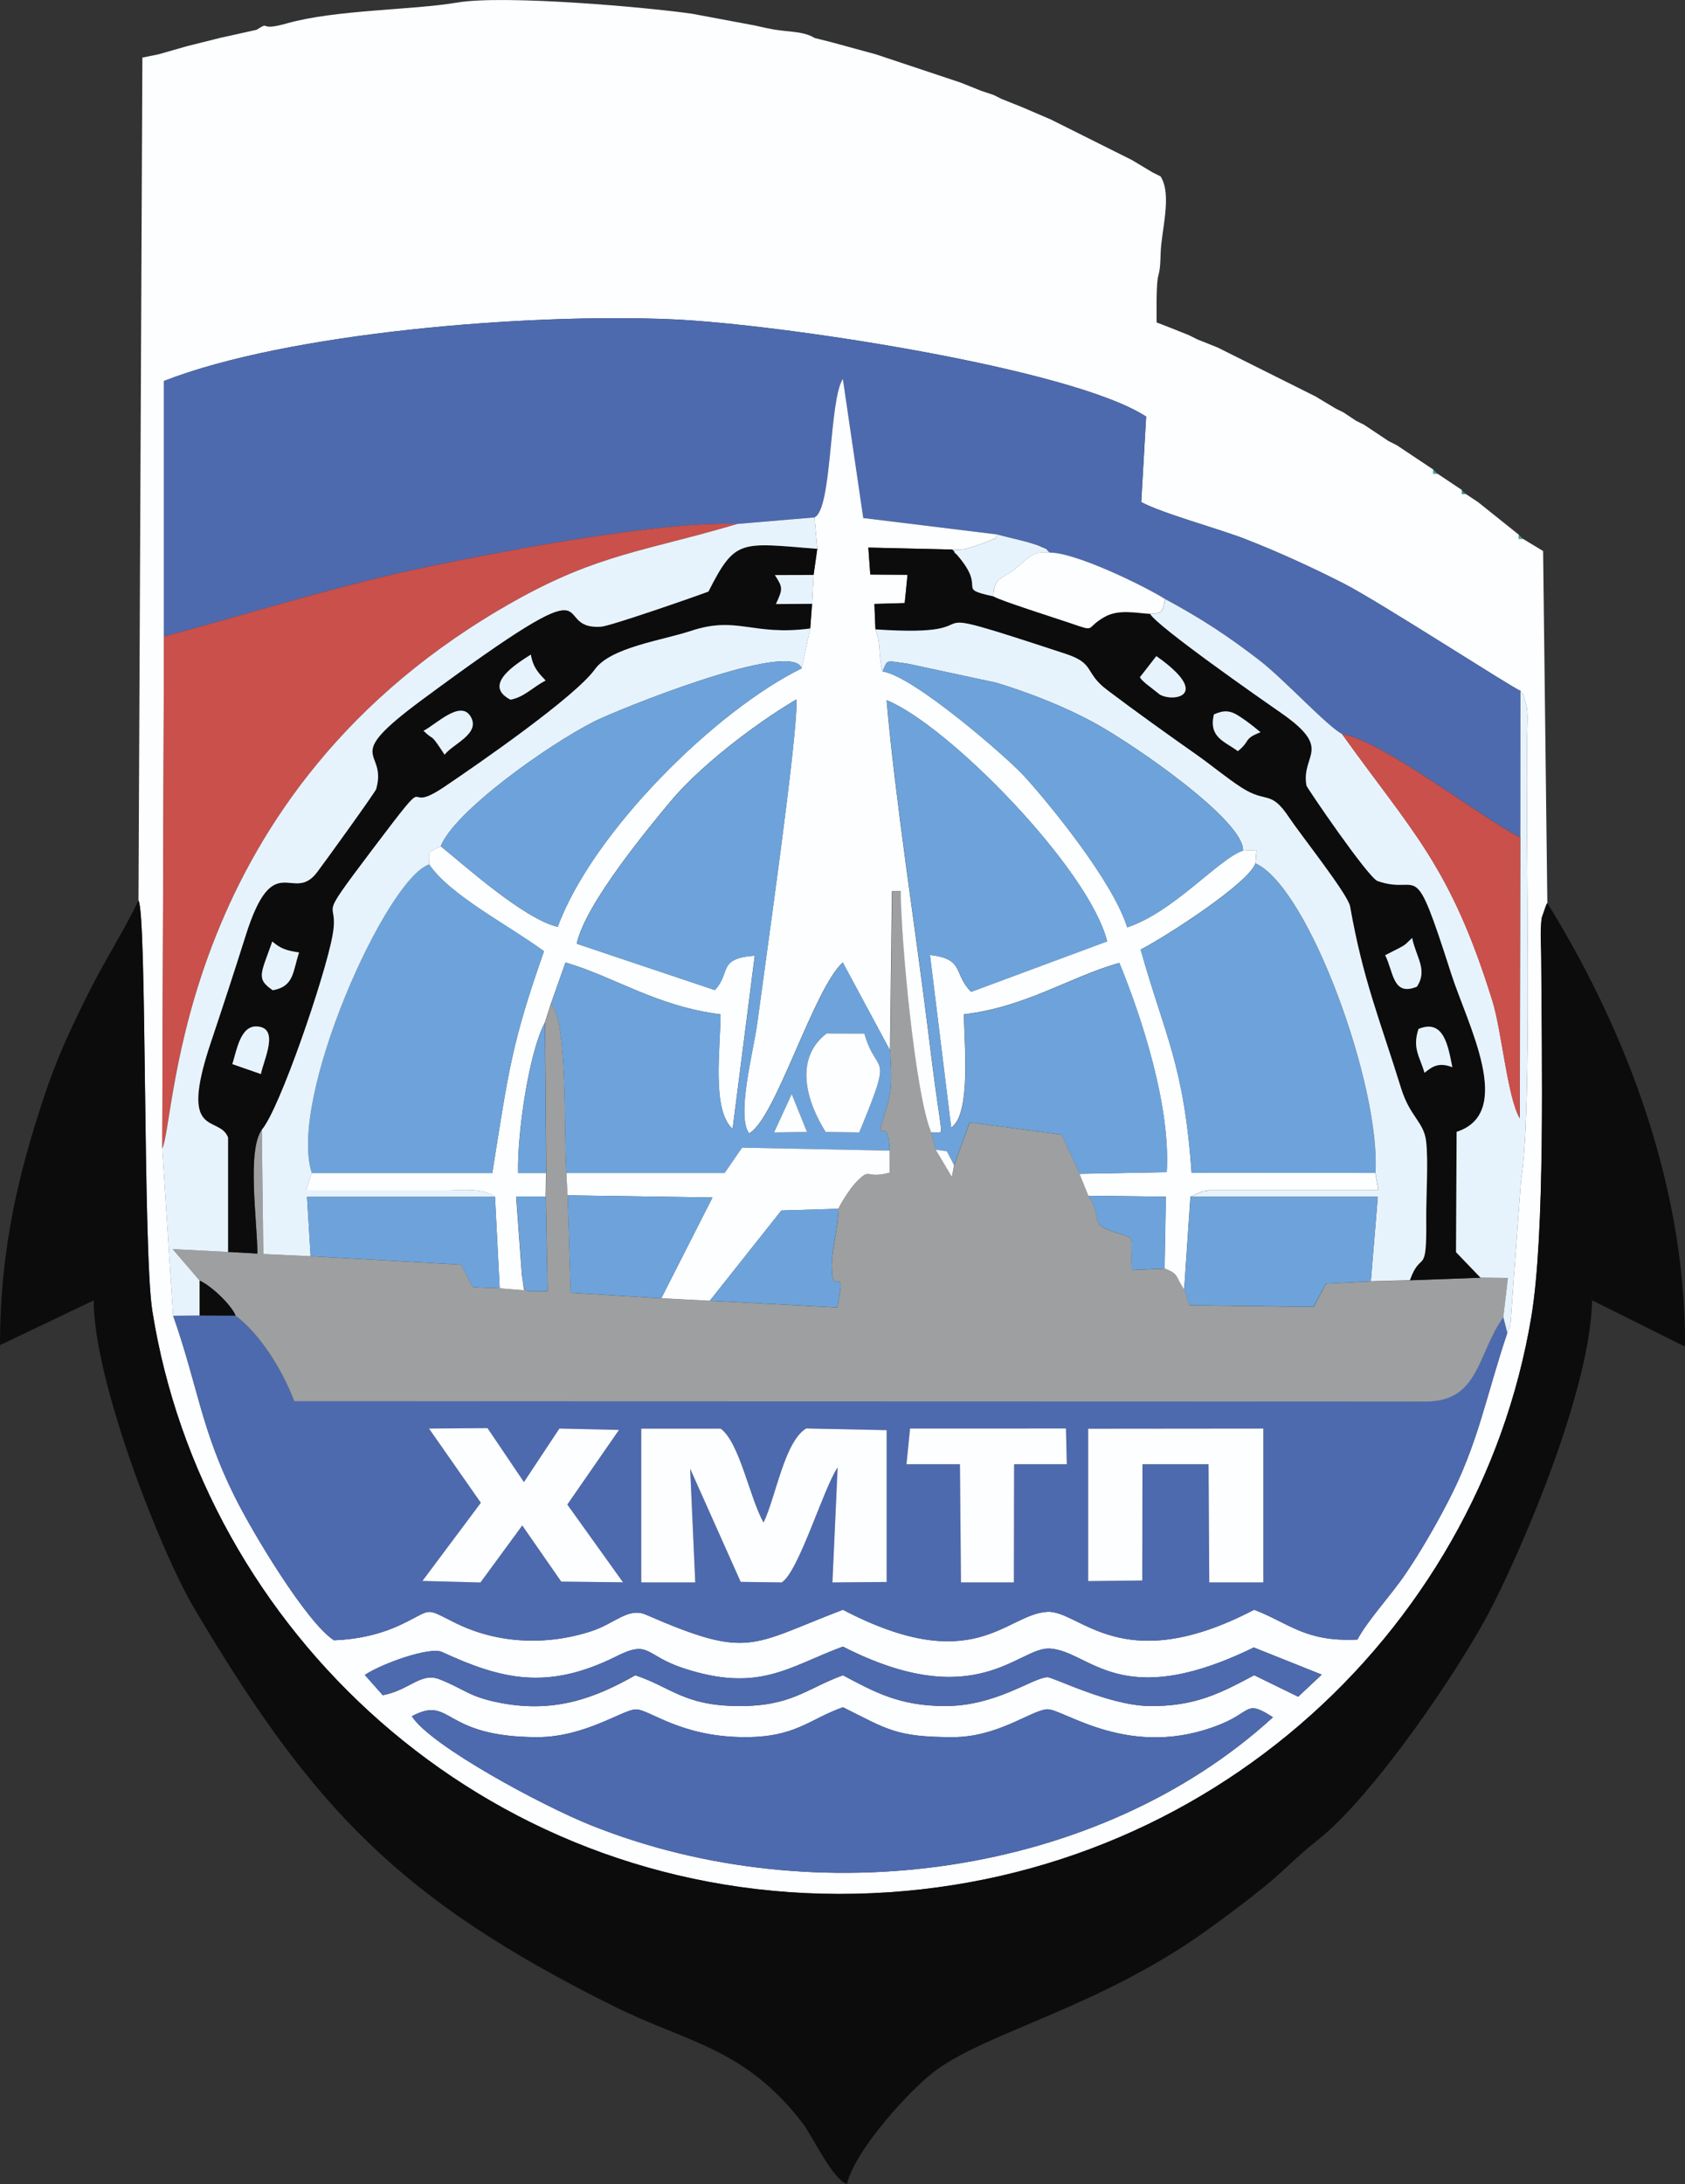 <?xml version="1.0" encoding="UTF-8"?> <svg xmlns="http://www.w3.org/2000/svg" id="Layer_2" data-name="Layer 2" viewBox="0 0 310.41 402.29"><rect x="0" y="0" width="310.41" height="402.29" fill="#333333" stroke="none"/><defs><style> .cls-1 { fill: #fcfeff; } .cls-1, .cls-2, .cls-3, .cls-4, .cls-5, .cls-6, .cls-7, .cls-8, .cls-9 { fill-rule: evenodd; } .cls-2 { fill: #e7f3fc; } .cls-3 { fill: #0c0c0c; } .cls-4 { fill: #c9504b; } .cls-5 { fill: #9e9fa0; } .cls-6 { fill: #3ea9a3; } .cls-7 { fill: #6da3da; } .cls-8 { fill: #4d6aaf; } .cls-9 { fill: #38918d; } </style></defs><g id="Layer_1-2" data-name="Layer 1"><path class="cls-1" d="m47.26,5.49l-6.75,1.5-3,.75-3,.75-5.25,1.5-3.03.62-.72,155.27c1.58,2.3.79,64.52,2.56,75.62,9.31,58.55,60.52,107.28,126.46,107.36,66.07.08,117.77-47.64,127.57-106.26,2.58-15.42,1.92-47.77,1.83-66.09,0-1.62-.14-3.75-.08-5.29.02-.53.09-1.72.19-2.21l.7-2.02c.07-.18.17-.46.31-.65l-.78-64.84-3.72-2.25h-.75v-.75l-3.75-3-3.75-3-2.25-1.5h-.75v-.75l-4.5-3h-.75v-.75l-2.25-1.5-2.25-1.5-2.25-1.5-1.5-.75-2.25-1.5-2.25-1.5-1.5-.75-2.25-1.5-1.5-.75-3.75-2.25-1.5-.75-1.5-.75-1.5-.75-1.5-.75-4.5-2.25-1.5-.75-1.5-.75-1.5-.75-1.5-.75-1.5-.75-3.75-1.5-1.5-.75-3.75-1.5-2.23-.86c-.11-11.95.59-6.28.74-12.63.1-4.31,2.18-10.82-.01-14.27l-1.5-.75-3.75-2.25-1.5-.75-1.5-.75-1.5-.75-1.5-.75-3-1.5-1.5-.75-1.5-.75-1.5-.75-1.5-.75-5.25-2.25-3.75-1.5-1.5-.75-2.25-.75-3.75-1.5-13.5-4.5-2.25-.75-8.25-2.25-3-.75c-1.62-1.03-3.67-1.08-5.77-1.33-1.69-.2-1.97-.24-4.66-.84-.12-.03-.34-.08-.46-.11l-11.66-2.18c-8.19-1.19-34.56-3.53-43.29-2.06-8.41,1.42-22.33,1.29-31.34,3.83-5.61,1.59-2.75-.62-5.59,1.18m232.81,121.76c.7.9.37.21.91,2.03.35,1.18.27.95.38,2.19.06.68-.03,2.96-.05,3.79-.34,19.07,1.05,69.69-1.13,82.12l-1.95,26.65c-.05.22-.22.85-.27.74-.04-.11-.14.53-.3.75-3.97,11.8-5.34,20.39-10.98,31.2-2.45,4.7-5.15,9.34-7.78,13.21-2.73,4.01-7.01,8.59-8.85,12.08-9.64.47-12.49-2.99-19.03-5.49-24.51,12.81-32.13,0-38.14.38-7.65.48-13.51,12.22-37.62-.38-17.14,6.55-17.22,9.2-36.27.91-3.26-1.42-5.72,1.62-10.04,3.03-8.31,2.72-17.4,2.31-25.11-1.53-5.86-2.92-3.99-2.53-9.9.29-3.74,1.78-7.84,2.75-12.44,2.92-5.01-3.24-14.83-19.53-18.24-26.38-6.25-12.53-6.8-20.35-11.38-33.42l-2-30.8.32-94.31v-47.05c22.81-8.93,67.06-12.51,93.57-11.36,19.89.86,73.61,8.98,87.36,17.92l-.9,15.74c3.62,2.02,14.52,4.99,19.22,6.84,6.19,2.43,12.23,5.19,18.08,8.17,6.55,3.34,31.38,19.44,32.53,19.74Zm-198.64,177.06c10.86,5,19.36,7.18,32.16.77,6.11-3.06,5.14-.16,12.21,2.18,14.05,4.65,19.46-.25,29.47-3.95,24.57,12.55,32.41,0,38.14.36,7.45.48,12.84,11.87,37.56-.2l12.51,5-4.34,4.07-8.1-3.96c-6.08,3.24-10.93,5.84-19.5,5.67-7.4-.15-17.63-5.38-18.63-5.31-2.81.18-9.46,5.34-18.85,5.32-8.28-.01-12.88-2.53-18.78-5.67-6.82,2.49-9.49,5.78-19.49,5.67-9.83-.11-12.19-3.48-18.76-5.67-7.22,4.09-14.65,7.01-24.7,5.12-6.01-1.13-6.8-2.61-11.39-4.39-3.44-1.33-5.51,2.02-10.43,2.94l-3.3-3.72c2.99-2.03,11.94-5.28,14.24-4.23Zm-5.57,11.83c7.45-3.97,5.36,3.85,23.15,3.85,8.66,0,15.69-5.02,18.04-5.11,2.53-.1,8.15,5.11,20.22,5.11,9.29,0,11.76-3.27,18-5.51,8.12,4.03,9.7,5.51,20.25,5.51,8.34,0,14.43-4.95,17.36-5.13,2.96-.18,15.36,9.62,32.15,2.68,5.57-2.3,4.44-4.47,9.46-1.21-31.96,29.2-83.98,36.56-125.66,19.88-8.86-3.55-29.52-14.61-32.97-20.07Z"></path><path class="cls-3" d="m285.04,166.34c-.14.19-.24.47-.31.65l-.7,2.02c-.1.49-.17,1.68-.19,2.21-.06,1.54.08,3.66.08,5.29.09,18.33.75,50.67-1.83,66.09-9.8,58.62-61.5,106.33-127.57,106.26-65.93-.08-117.15-48.81-126.46-107.36-1.77-11.1-.98-73.32-2.56-75.62-2.65,5.52-6.17,10.98-9.25,17.13-3.16,6.32-5.77,11.87-8.1,18.9-4.48,13.49-8.15,27.66-8.15,45.86l17.26-8.24c0,14.97,12.45,46.46,18.43,56.57,21.94,37.1,38.04,53.87,77.34,73.43,13.58,6.76,24.06,7.61,34.77,21.48,1.87,2.42,5.63,10.58,8.23,11.27,1.45-6.22,11.78-17.6,16.49-21.01,9.75-7.06,30.16-11.67,49.51-25.5,3.72-2.66,7.01-5.12,10.68-8.07,3.85-3.1,6.21-5.78,10.01-8.74,9.9-7.73,26.01-31.06,32.09-42.92,6.1-11.91,18.13-40.17,18.49-56.52l17.12,8.53c.14-32.22-12.89-61.55-25.37-81.7"></path><path class="cls-8" d="m30.2,117.25c16.46-4.4,31.92-9.46,49.76-13.1,14.38-2.94,41.51-8.12,55.94-7.66l14.13-1.19c3.31-1.42,2.66-21.59,5.24-25.51l3.76,25.62,24.77,3.04c1.99.54,3.46.83,5.35,1.35.59.16,1.84.55,2.3.75,2.03.92.72.07,1.95,1.24,4.66-.04,17.16,6.03,21.25,8.56,6.83,3.68,11.56,6.84,17.29,11.23,4.58,3.51,12.5,12.17,15.27,13.61,7.83,1.36,25.59,15.45,32.83,19.04l.02-27c-1.15-.3-25.98-16.4-32.53-19.74-5.85-2.98-11.89-5.75-18.08-8.17-4.7-1.84-15.6-4.81-19.22-6.84l.9-15.74c-13.75-8.94-67.47-17.06-87.36-17.92-26.51-1.15-70.76,2.43-93.57,11.36v47.05Z"></path><path class="cls-8" d="m277.67,245.52l-.74-2.9c-4.83,6.7-4.4,15.55-14.33,15.53l-208.41-.06c-2.47-6.45-6.63-12.61-10.8-15.76l-6.59-.04-4.91.05c4.58,13.06,5.13,20.89,11.38,33.42,3.42,6.85,13.24,23.14,18.24,26.38,4.6-.18,8.7-1.14,12.44-2.92,5.92-2.82,4.04-3.21,9.9-.29,7.71,3.84,16.8,4.26,25.11,1.53,4.31-1.41,6.78-4.45,10.04-3.03,19.05,8.29,19.13,5.64,36.27-.91,24.11,12.6,29.98.86,37.62.38,6.01-.38,13.62,12.43,38.14-.38,6.54,2.5,9.38,5.96,19.03,5.49,1.84-3.5,6.12-8.08,8.85-12.08,2.64-3.87,5.33-8.51,7.78-13.21,5.64-10.8,7-19.39,10.98-31.2m-189.09,31.3l-9.55-13.67,10.78-.08,6.71,9.94,6.52-9.86,10.99.24-9.52,13.75,10.26,14.32-11.38-.13-7.18-10.34-7.7,10.5-10.7-.28,10.76-14.39Zm79.07-13.67h28.72s.16,6.58.16,6.58h-9.71s-.04,21.75-.04,21.75h-9.74l-.2-21.75h-9.85s.66-6.58.66-6.58Zm32.81.03l32.27-.04v28.34h-9.96l-.13-21.75h-12.18s-.03,21.41-.03,21.41l-9.98.11v-28.07Zm-82.32-.04h14.63c3.53,2.6,5.37,12.92,7.91,17.3,2.29-4.83,3.84-14.89,7.84-17.33l14.82.31v27.97s-9.99.08-9.99.08l.96-21.19c-2.61,3.84-7.17,19.2-10.3,21.19l-7.56-.1-9.31-20.85.94,20.95h-9.95v-28.34Z"></path><path class="cls-5" d="m163.98,193.5c.19,3.96.49,7.05-.67,10.61-2.78,8.52.35.12.58,7.83l.02,4.06c-4.69,1.26-3.32-1.22-6.29,1.89-.86.9-2.63,3.56-3.15,4.77-.07,3.64-1.23,7.39-1.24,10.42-.02,6.77,2.82-1.31,1.02,7.76l-23.47-1.23-8.94-.46-16.68-1.02-.59-17.94-.22-4.12c-.53-6.51.34-28.61-2.87-31.05l-1.08,3.37.23,27.68-.08,4.34.32,17.44c-4.45-.08-4.19.7-4.7-3.02l.4,2.84-4.49-.37-4.96-.21-2.18-4.14-27.71-1.55-8.72-.41-.28-22.89c-2.78,3.81-.81,17.09-.81,22.81l-5.4-.3-10.2-.52,4.98,5.81c2.09.92,5.83,4.44,6.61,6.45,4.17,3.15,8.32,9.31,10.8,15.76l208.41.06c9.94.03,9.51-8.83,14.33-15.53l.85-7.21-5.05-.06-13,.47-7.2.2-8.27.41-2.27,4.29-22.91-.3-.9-2.95c-1.7-2.31-.73-2.71-3.62-3.81l-6.07.27c-.4-7.13,1.28-5.43-3.6-7.13-4.46-1.56-1.64-2.56-4.35-6.53l-1.63-4.05-3.34-7.24-16.95-2.25-2.86,7.89-.4,2.18-2.98-5.01-.79-3.18c-3-7.09-5.59-35.68-5.63-44.47h-1.62s-.35,29.35-.35,29.35Z"></path><path class="cls-1" d="m150.03,95.3l.53,5.79-.68,4.81-.28,5.3-.34,4.57-1.58,7.34c-15.85,7.77-38.52,30.15-44.94,47.62-6.27-1.49-17.23-11.38-21.55-14.86-2.4,1.19-2.25.84-2.15,3.35,3.94,5.74,14.35,11.02,21.17,16-5.97,16.97-6.53,22.05-9.52,40.85h-33.27l-1.04,3.21h26.12c2.79-.05,6.55-.51,8.69,1.19l.86,16.83,4.49.37-.4-2.84-1.06-14.41h5.43s.08-4.35.08-4.35h-5.14c-.2-7.16,1.98-22.21,4.91-27.68l1.08-3.37,2.74-7.73c9.13,2.67,16.64,8.03,28.55,9.55,0,6.23-1.68,17.57,2.23,21.1l4.08-31.91c-6.98.48-4.34,3.2-7.37,6.33l-25.43-8.53c1.61-7.47,13.64-21.81,17.21-26.13,5.11-6.18,15.04-14.01,23.25-18.86.47,5.26-5.74,48.54-7.21,59.66-.66,4.98-3.91,17.04-1.49,20.26,4.85-2.6,11.79-26.46,17.25-31.48l8.71,16.2.35-29.35h1.62c.04,8.8,2.64,37.38,5.63,44.47,2.34-.31,2.17,2.18.71-8.56-.46-3.4-.88-6.76-1.28-10.03-2.38-19.26-6.08-42.81-7.66-61.04,11.4,4.62,37.3,31.09,40.62,44.42l-25.05,9.3c-3.33-3.28-1.12-6.09-7.59-6.78l3.91,31.81c3.76-2.53,2.36-15.84,2.36-20.89,11.48-1.36,19.52-6.91,28.62-9.47,4.11,10.02,9.47,26.39,8.72,38.55l-16.04.3,1.63,4.05,14.26.17-.24,13.22c2.89,1.11,1.91,1.51,3.62,3.81l1.15-17.02,1.32-.63c1.43-.46-.18-.23,2.11-.57h31.19s-.56-3.2-.56-3.2l-33.85-.03c-1.37-19.85-4.94-25.32-9.38-41.1,4.98-2.58,19.98-12.32,21.14-15.89l.2-2.43-2.49.09c-4.39,1.43-12.84,11.38-21.33,14.13-2.61-8.44-14.23-22.62-18.91-27.79-2.97-3.29-20.38-18.5-26.16-19.34-.12-.19-.13-.75-.15-.65-.02.1-.12-.48-.14-.66-.48-3.13-.04-3.65-1.01-6.44l-.19-4.69,5.58-.16.52-5.21-6.86-.05-.36-4.96,15.44.36c2.71.05,2.26-.03,4.93-.88.39-.12,1.9-.68,2.2-.84,1.59-.86-.03.73,1.26-1.04l-24.77-3.04-3.76-25.62c-2.58,3.92-1.93,24.08-5.24,25.51"></path><path class="cls-8" d="m117.05,314.87c-2.35.09-9.38,5.11-18.04,5.11-17.79,0-15.7-7.81-23.15-3.85,3.44,5.46,24.1,16.53,32.97,20.07,41.68,16.68,93.69,9.32,125.66-19.88-5.01-3.25-3.88-1.09-9.46,1.21-16.79,6.94-29.19-2.86-32.15-2.68-2.93.18-9.02,5.13-17.36,5.13-10.55,0-12.13-1.48-20.25-5.51-6.25,2.24-8.71,5.51-18,5.51-12.07,0-17.68-5.21-20.22-5.11"></path><path class="cls-7" d="m101.47,185.02c3.21,2.44,2.34,24.54,2.87,31.05h29.18l3.22-4.67,27.15.54c-.23-7.71-3.36.69-.58-7.83,1.16-3.56.86-6.64.67-10.61l-8.71-16.2c-5.46,5.02-12.4,28.88-17.25,31.48-2.42-3.22.84-15.28,1.49-20.26,1.47-11.12,7.68-54.41,7.21-59.66-8.2,4.85-18.14,12.67-23.25,18.86-3.56,4.31-15.6,18.65-17.21,26.13l25.43,8.53c3.03-3.13.39-5.85,7.37-6.33l-4.08,31.91c-3.91-3.53-2.23-14.87-2.23-21.1-11.91-1.52-19.42-6.88-28.55-9.55l-2.74,7.73Zm50.8,5.35l6.96.02c2.36,8.25,5.53,2.49-.94,18.2l-6.18-.08c-3.51-5.56-5.91-13.45.16-18.14Zm-6.42,11.16l2.8,6.98-6.06.08,3.26-7.06Z"></path><path class="cls-4" d="m30.2,117.25l-.32,94.31c2.67-5.45,2.17-65.63,64.85-100.82,15.51-8.71,24.07-9.18,41.17-14.25-14.42-.46-41.56,4.72-55.94,7.66-17.84,3.65-33.3,8.7-49.76,13.1"></path><path class="cls-7" d="m171.59,208.62l.79,3.18,2.04.26,1.34,2.57,2.86-7.89,16.95,2.25,3.34,7.24,16.04-.3c.75-12.17-4.61-28.53-8.72-38.55-9.1,2.56-17.14,8.11-28.62,9.47,0,5.05,1.4,18.37-2.36,20.89l-3.91-31.81c6.47.69,4.26,3.5,7.59,6.78l25.05-9.3c-3.32-13.33-29.22-39.8-40.62-44.42,1.59,18.23,5.29,41.78,7.66,61.04.4,3.27.82,6.63,1.28,10.03,1.46,10.74,1.63,8.25-.71,8.56"></path><path class="cls-3" d="m161.28,115.94c24.91,1.71,2.38-6.23,35.04,4.51,5.51,1.81,3.34,3.39,7.62,6.64,5.18,3.92,11.14,8.18,16.53,11.97,2.69,1.89,5.54,4.28,8.24,6.02,4.66,3.01,5.3.3,8.76,5.5,2.09,3.14,10.85,14.17,11.24,16.38,2.41,13.64,5.43,20.7,9.39,33.48,1.65,5.33,4.2,6.19,4.62,9.8.43,3.66-.03,10.27.02,14.29.12,11-.93,5.48-3.01,11.29l13-.47-4.51-4.7.11-22.17c10.86-3.49,1.94-19.91-1.04-29.24-7.13-22.29-5.44-14.15-13.52-16.95-1.71-.59-13.03-17.2-13.1-17.58-1.05-5.84,5.12-6.63-4.84-13.5-3.61-2.49-22.69-15.83-23.95-18.12-2.6-.13-5.8-.93-8.47.6-3.7,2.12-1.2,2.83-6.51,1.02-2.18-.75-13.08-4.21-13.9-4.85-7.21-1.59-.92-1.06-6.77-7.73-.09-.1-.35-.17-.41-.45-.07-.28-.29-.29-.42-.45l-15.44-.36.36,4.96,6.86.05-.52,5.21-5.58.16.19,4.69Zm48.7,8.81l2.68-3.44c.08-.1.23-.31.37-.46,10.13,7.13,3.4,8.55.66,7.1l-2.57-2.02c-1.49-1.37-.34-.25-1.14-1.18Zm13.64,6.84c1.86-.83,2.99-.77,4.69.34,1.49.97,2.54,1.8,3.9,2.94-3.23,1.24-1.78,1.59-4.18,3.48-2.45-1.82-5.4-2.5-4.41-6.76Zm36.53,41.16c.73,3.61,2.92,5.89.89,8.99-4.52,1.88-4.31-2.82-5.86-5.79l2.54-1.29c1.38-.73,1.23-.77,2.44-1.9Zm1.16,16.78c4.76-1.99,5.49,3.36,6.25,7.04-2.44-.94-3.66-.19-5.12,1.03-.92-3.05-2.29-4.53-1.12-8.07Z"></path><path class="cls-3" d="m42.01,230.6l5.4.3c0-5.72-1.97-18.99.81-22.81,3.28-3.74,11.62-28.17,13.01-35.68,1.41-7.61-3.58-1.45,7.31-15.87,12.29-16.28,4.79-5.89,13.21-11.55,6.53-4.39,24.15-16.61,27.83-21.71,2.93-4.05,12.34-5.31,17.66-7.07,8.63-2.86,11.24.95,22.02-.45l.34-4.57-6.66.05c1.3-2.83,1.29-3.03-.19-5.34l7.13-.02.68-4.81c-14.23-1.14-15.08-1.93-20.05,7.87-2.41.91-18.03,6.36-19.78,6.47-10.17.68,3.18-13.28-33.04,13.51-15.14,11.2-6.26,8.84-8.39,16.39-.17.6-9.68,13.76-10.91,15.36-4.47,5.85-7.99-4.68-13.12,11.6-2.15,6.82-4.23,13.16-6.45,19.79-6.03,17.99,1.57,13.17,3.19,17.44v21.08Zm52.03-101.71c-5.28-2.73,1.18-6.64,3.75-8.31.44,2.5,1.49,3.44,2.73,4.79-2.3,1.14-3.93,3.06-6.48,3.52Zm-16.03,5.71c2.19-1.04,6.75-5.73,8.65-2.7,2.02,3.22-3.19,5.07-4.75,7.11l-.64-.98c-2.13-3.18-1.23-1.44-3.25-3.44Zm-27.75,47.8c-3.16-2.13-2.18-3.02-.1-8.99,1.55,1.34,2.61,1.68,4.93,2.02-1.17,3.62-.94,6.28-4.83,6.96Zm-2.2,15.45l-5.26-1.83c.79-2.49,1.47-7.07,4.48-6.94,4.33.18,1.3,6.11.78,8.78Z"></path><path class="cls-7" d="m57.43,216.06h33.27c2.98-18.8,3.55-23.87,9.52-40.85-6.82-4.98-17.23-10.26-21.17-16-7.93,2.67-26.08,43.21-21.61,56.84"></path><path class="cls-7" d="m253.37,216.06c1.03-15.94-12.32-52.69-22.1-57.02-1.16,3.57-16.15,13.32-21.14,15.89,4.44,15.78,8.01,21.24,9.38,41.1l33.85.03Z"></path><path class="cls-2" d="m135.91,96.49c-17.1,5.07-25.66,5.54-41.17,14.25-62.68,35.18-62.18,95.36-64.85,100.82l2,30.8,4.91-.05v-6.41s-4.99-5.81-4.99-5.81l10.2.52v-21.08c-1.62-4.27-9.22.55-3.19-17.44,2.22-6.63,4.3-12.97,6.45-19.79,5.14-16.28,8.65-5.74,13.12-11.6,1.22-1.6,10.74-14.76,10.91-15.36,2.14-7.54-6.75-5.18,8.39-16.39,36.22-26.79,22.87-12.82,33.04-13.51,1.76-.12,17.37-5.56,19.78-6.47,4.97-9.8,5.82-9,20.05-7.87l-.53-5.79-14.13,1.19Z"></path><path class="cls-2" d="m161.28,115.94c.97,2.79.52,3.31,1.01,6.44.03.18.12.76.14.66.02-.1.03.46.15.65,1.01-2.33.45-2,4.68-1.43l16.26,3.49c6.19,1.87,12.69,4.45,18.12,7.42,7.56,4.14,27.64,18.08,27.35,23.52l2.49-.09-.2,2.43c9.78,4.33,23.13,41.09,22.1,57.02l.56,3.21h-31.19c-2.29.32-.68.1-2.11.56l-1.32.63h34.5l-1.29,15.56,7.2-.2c2.09-5.81,3.13-.29,3.01-11.29-.04-4.02.41-10.63-.02-14.29-.42-3.6-2.97-4.47-4.62-9.8-3.96-12.78-6.98-19.84-9.39-33.48-.39-2.21-9.16-13.25-11.24-16.38-3.46-5.2-4.1-2.49-8.76-5.5-2.7-1.74-5.55-4.13-8.24-6.02-5.39-3.79-11.35-8.05-16.53-11.97-4.28-3.24-2.12-4.83-7.62-6.64-32.66-10.74-10.13-2.8-35.04-4.51"></path><path class="cls-2" d="m48.23,208.1l.28,22.89,8.72.41-.67-10.93h34.65c-2.14-1.71-5.9-1.25-8.69-1.21h-26.12s1.04-3.2,1.04-3.2c-4.47-13.64,13.68-54.17,21.61-56.84-.1-2.51-.24-2.15,2.15-3.35,2.49-6.34,19.36-18.43,28.25-22.97,3.78-1.93,36.44-15.25,38.24-9.79l1.58-7.34c-10.78,1.41-13.39-2.4-22.02.45-5.32,1.76-14.73,3.01-17.66,7.07-3.68,5.1-21.29,17.31-27.83,21.71-8.42,5.66-.91-4.73-13.21,11.55-10.89,14.42-5.9,8.26-7.31,15.87-1.39,7.51-9.74,31.93-13.01,35.68"></path><path class="cls-2" d="m211.89,113.09c1.26,2.29,20.35,15.63,23.95,18.12,9.96,6.87,3.79,7.66,4.84,13.5.07.38,11.39,16.99,13.1,17.58,8.07,2.8,6.39-5.34,13.52,16.95,2.98,9.33,11.9,25.75,1.04,29.24l-.11,22.17,4.51,4.7,5.05.06-.85,7.21.74,2.9c.16-.22.26-.85.3-.75.04.1.22-.52.27-.74l1.95-26.65c2.17-12.43.79-63.05,1.13-82.12.01-.83.11-3.11.05-3.79-.11-1.24-.03-1.01-.38-2.19-.54-1.82-.21-1.13-.91-2.03l-.02,27-.09,51.75c-2.26-3.84-3.32-16.11-5.03-21.6-7.73-24.94-14.72-31.04-27.72-49.2-2.78-1.44-10.7-10.1-15.27-13.61-5.72-4.39-10.45-7.54-17.29-11.23-.47,1.68-.1,2.77-2.76,2.72"></path><path class="cls-7" d="m81.2,155.87c4.33,3.48,15.29,13.37,21.55,14.86,6.42-17.47,29.09-39.85,44.94-47.62-1.81-5.45-34.46,7.87-38.24,9.79-8.89,4.53-25.76,16.62-28.25,22.97"></path><path class="cls-7" d="m162.58,123.69c5.78.84,23.19,16.06,26.16,19.34,4.68,5.17,16.3,19.35,18.91,27.79,8.49-2.75,16.94-12.71,21.33-14.13.3-5.43-19.79-19.37-27.35-23.52-5.42-2.97-11.93-5.55-18.12-7.42l-16.26-3.49c-4.23-.57-3.67-.9-4.68,1.43"></path><path class="cls-1" d="m118.13,291.48h9.95l-.94-20.95,9.31,20.85,7.56.1c3.14-1.99,7.69-17.35,10.3-21.19l-.96,21.19,9.99-.08v-27.97s-14.83-.31-14.83-.31c-4,2.45-5.55,12.5-7.84,17.33-2.54-4.38-4.38-14.7-7.91-17.3h-14.63v28.34Z"></path><path class="cls-8" d="m67.19,308.53l3.3,3.72c4.92-.91,6.99-4.27,10.43-2.94,4.59,1.78,5.38,3.26,11.39,4.39,10.05,1.89,17.49-1.03,24.7-5.12,6.57,2.19,8.94,5.56,18.76,5.67,10,.11,12.67-3.18,19.49-5.67,5.9,3.14,10.5,5.66,18.78,5.67,9.39.02,16.04-5.14,18.85-5.32,1-.06,11.23,5.16,18.63,5.31,8.57.17,13.43-2.43,19.5-5.67l8.1,3.96,4.34-4.07-12.51-5c-24.72,12.06-30.1.67-37.56.2-5.72-.37-13.56,12.19-38.14-.36-10.01,3.7-15.42,8.6-29.47,3.95-7.07-2.34-6.1-5.24-12.21-2.18-12.8,6.41-21.3,4.23-32.16-.77-2.29-1.06-11.25,2.2-14.24,4.23"></path><polygon class="cls-7" points="218.17 237.48 219.07 240.43 241.98 240.72 244.26 236.44 252.53 236.02 253.82 220.46 219.32 220.46 218.17 237.48"></polygon><polygon class="cls-1" points="200.46 291.24 210.43 291.13 210.46 269.72 222.64 269.72 222.77 291.48 232.73 291.48 232.73 263.14 200.46 263.17 200.46 291.24"></polygon><path class="cls-1" d="m104.34,216.06l.22,4.12,26.69.4-9.43,18.56,8.94.46,13.18-16.62,10.51-.32c.52-1.21,2.29-3.87,3.15-4.77,2.97-3.11,1.6-.62,6.29-1.89l-.02-4.06-27.15-.54-3.22,4.67h-29.18Z"></path><path class="cls-4" d="m280.04,154.24c-7.25-3.59-25-17.68-32.83-19.04,13,18.16,19.98,24.26,27.72,49.2,1.7,5.49,2.77,17.76,5.03,21.6l.09-51.75Z"></path><polygon class="cls-1" points="88.58 276.81 77.82 291.21 88.51 291.49 96.21 280.99 103.39 291.33 114.77 291.46 104.51 277.14 114.03 263.39 103.05 263.14 96.52 273 89.81 263.06 79.03 263.14 88.58 276.81"></polygon><polygon class="cls-7" points="57.22 231.39 84.92 232.94 87.1 237.09 92.06 237.29 91.2 220.46 56.55 220.47 57.22 231.39"></polygon><polygon class="cls-1" points="166.99 269.72 176.84 269.72 177.03 291.48 186.78 291.48 186.82 269.72 196.53 269.72 196.37 263.13 167.65 263.14 166.99 269.72"></polygon><polygon class="cls-7" points="121.83 239.14 131.25 220.58 104.56 220.18 105.15 238.12 121.83 239.14"></polygon><path class="cls-7" d="m130.77,239.6l23.47,1.23c1.8-9.07-1.04-.99-1.02-7.76,0-3.03,1.17-6.78,1.24-10.42l-10.51.32-13.18,16.62Z"></path><path class="cls-1" d="m183.01,109.84c.82.64,11.72,4.11,13.9,4.85,5.31,1.82,2.8,1.11,6.51-1.02,2.67-1.53,5.87-.73,8.47-.6,2.66.05,2.29-1.04,2.76-2.72-4.08-2.54-16.58-8.6-21.25-8.56-3.22-.4-3.96,1.06-6.35,2.96-2.43,1.93-4.03,1.62-4.04,5.08"></path><path class="cls-1" d="m152.27,190.37c-6.07,4.69-3.67,12.58-.16,18.14l6.18.08c6.47-15.7,3.3-9.95.94-18.2l-6.96-.02Z"></path><path class="cls-7" d="m214.56,233.66l.24-13.22-14.26-.17c2.71,3.97-.11,4.96,4.35,6.53,4.88,1.71,3.2,0,3.6,7.13l6.07-.27Z"></path><path class="cls-7" d="m100.61,216.06l-.23-27.68c-2.93,5.47-5.11,20.52-4.91,27.68h5.14Z"></path><path class="cls-2" d="m175.4,101.22c.13.16.36.17.42.45.07.28.32.34.41.45,5.85,6.67-.44,6.13,6.77,7.73,0-3.46,1.61-3.15,4.04-5.08,2.39-1.9,3.13-3.36,6.35-2.96-1.23-1.16.08-.32-1.95-1.24-.46-.21-1.71-.59-2.3-.75-1.9-.52-3.37-.81-5.35-1.35-1.28,1.77.33.18-1.26,1.04-.31.17-1.81.72-2.2.84-2.68.85-2.23.93-4.93.88"></path><path class="cls-7" d="m96.16,234.82c.5,3.72.24,2.93,4.7,3.02l-.32-17.44h-5.43s1.06,14.42,1.06,14.42Z"></path><path class="cls-2" d="m48.06,197.85c.52-2.66,3.55-8.6-.78-8.78-3.01-.13-3.69,4.45-4.48,6.94l5.26,1.83Z"></path><path class="cls-2" d="m78.01,134.6c2.02,2,1.12.26,3.25,3.44l.64.98c1.55-2.04,6.77-3.89,4.75-7.11-1.9-3.03-6.46,1.66-8.65,2.7"></path><path class="cls-2" d="m260.15,172.76c-1.21,1.13-1.05,1.17-2.44,1.9l-2.54,1.29c1.55,2.97,1.35,7.67,5.86,5.79,2.03-3.1-.15-5.37-.89-8.99"></path><path class="cls-2" d="m50.26,182.4c3.89-.69,3.66-3.34,4.83-6.96-2.32-.34-3.38-.68-4.93-2.02-2.08,5.96-3.06,6.86.1,8.99"></path><path class="cls-2" d="m261.31,189.54c-1.16,3.54.21,5.03,1.12,8.07,1.46-1.22,2.68-1.97,5.12-1.03-.75-3.68-1.49-9.03-6.25-7.04"></path><path class="cls-2" d="m94.04,128.88c2.54-.46,4.18-2.38,6.48-3.52-1.24-1.35-2.29-2.29-2.73-4.79-2.57,1.66-9.03,5.57-3.75,8.31"></path><path class="cls-2" d="m232.21,134.88c-1.36-1.14-2.41-1.97-3.9-2.94-1.7-1.11-2.83-1.17-4.69-.34-.99,4.25,1.96,4.93,4.41,6.76,2.4-1.88.94-2.23,4.18-3.48"></path><path class="cls-2" d="m213.69,127.96c2.74,1.46,9.47.03-.66-7.1-.13.14-.29.36-.37.46l-2.68,3.44c.8.93-.36-.2,1.14,1.18l2.57,2.02Z"></path><path class="cls-2" d="m149.6,111.21l.28-5.3-7.13.02c1.48,2.31,1.49,2.5.19,5.34l6.66-.05Z"></path><path class="cls-3" d="m36.8,242.3l6.59.04c-.78-2.01-4.52-5.52-6.61-6.45v6.41Z"></path><polygon class="cls-1" points="142.6 208.59 148.66 208.51 145.85 201.53 142.6 208.59"></polygon><polygon class="cls-1" points="175.76 214.63 174.42 212.05 172.38 211.79 175.36 216.8 175.76 214.63"></polygon><polygon class="cls-6" points="264.79 87.25 264.04 86.5 264.04 87.25 264.79 87.25"></polygon><polygon class="cls-6" points="280.54 99.25 279.79 98.5 279.79 99.25 280.54 99.25"></polygon><polygon class="cls-9" points="270.04 91 269.29 90.25 269.29 91 270.04 91"></polygon></g></svg> 